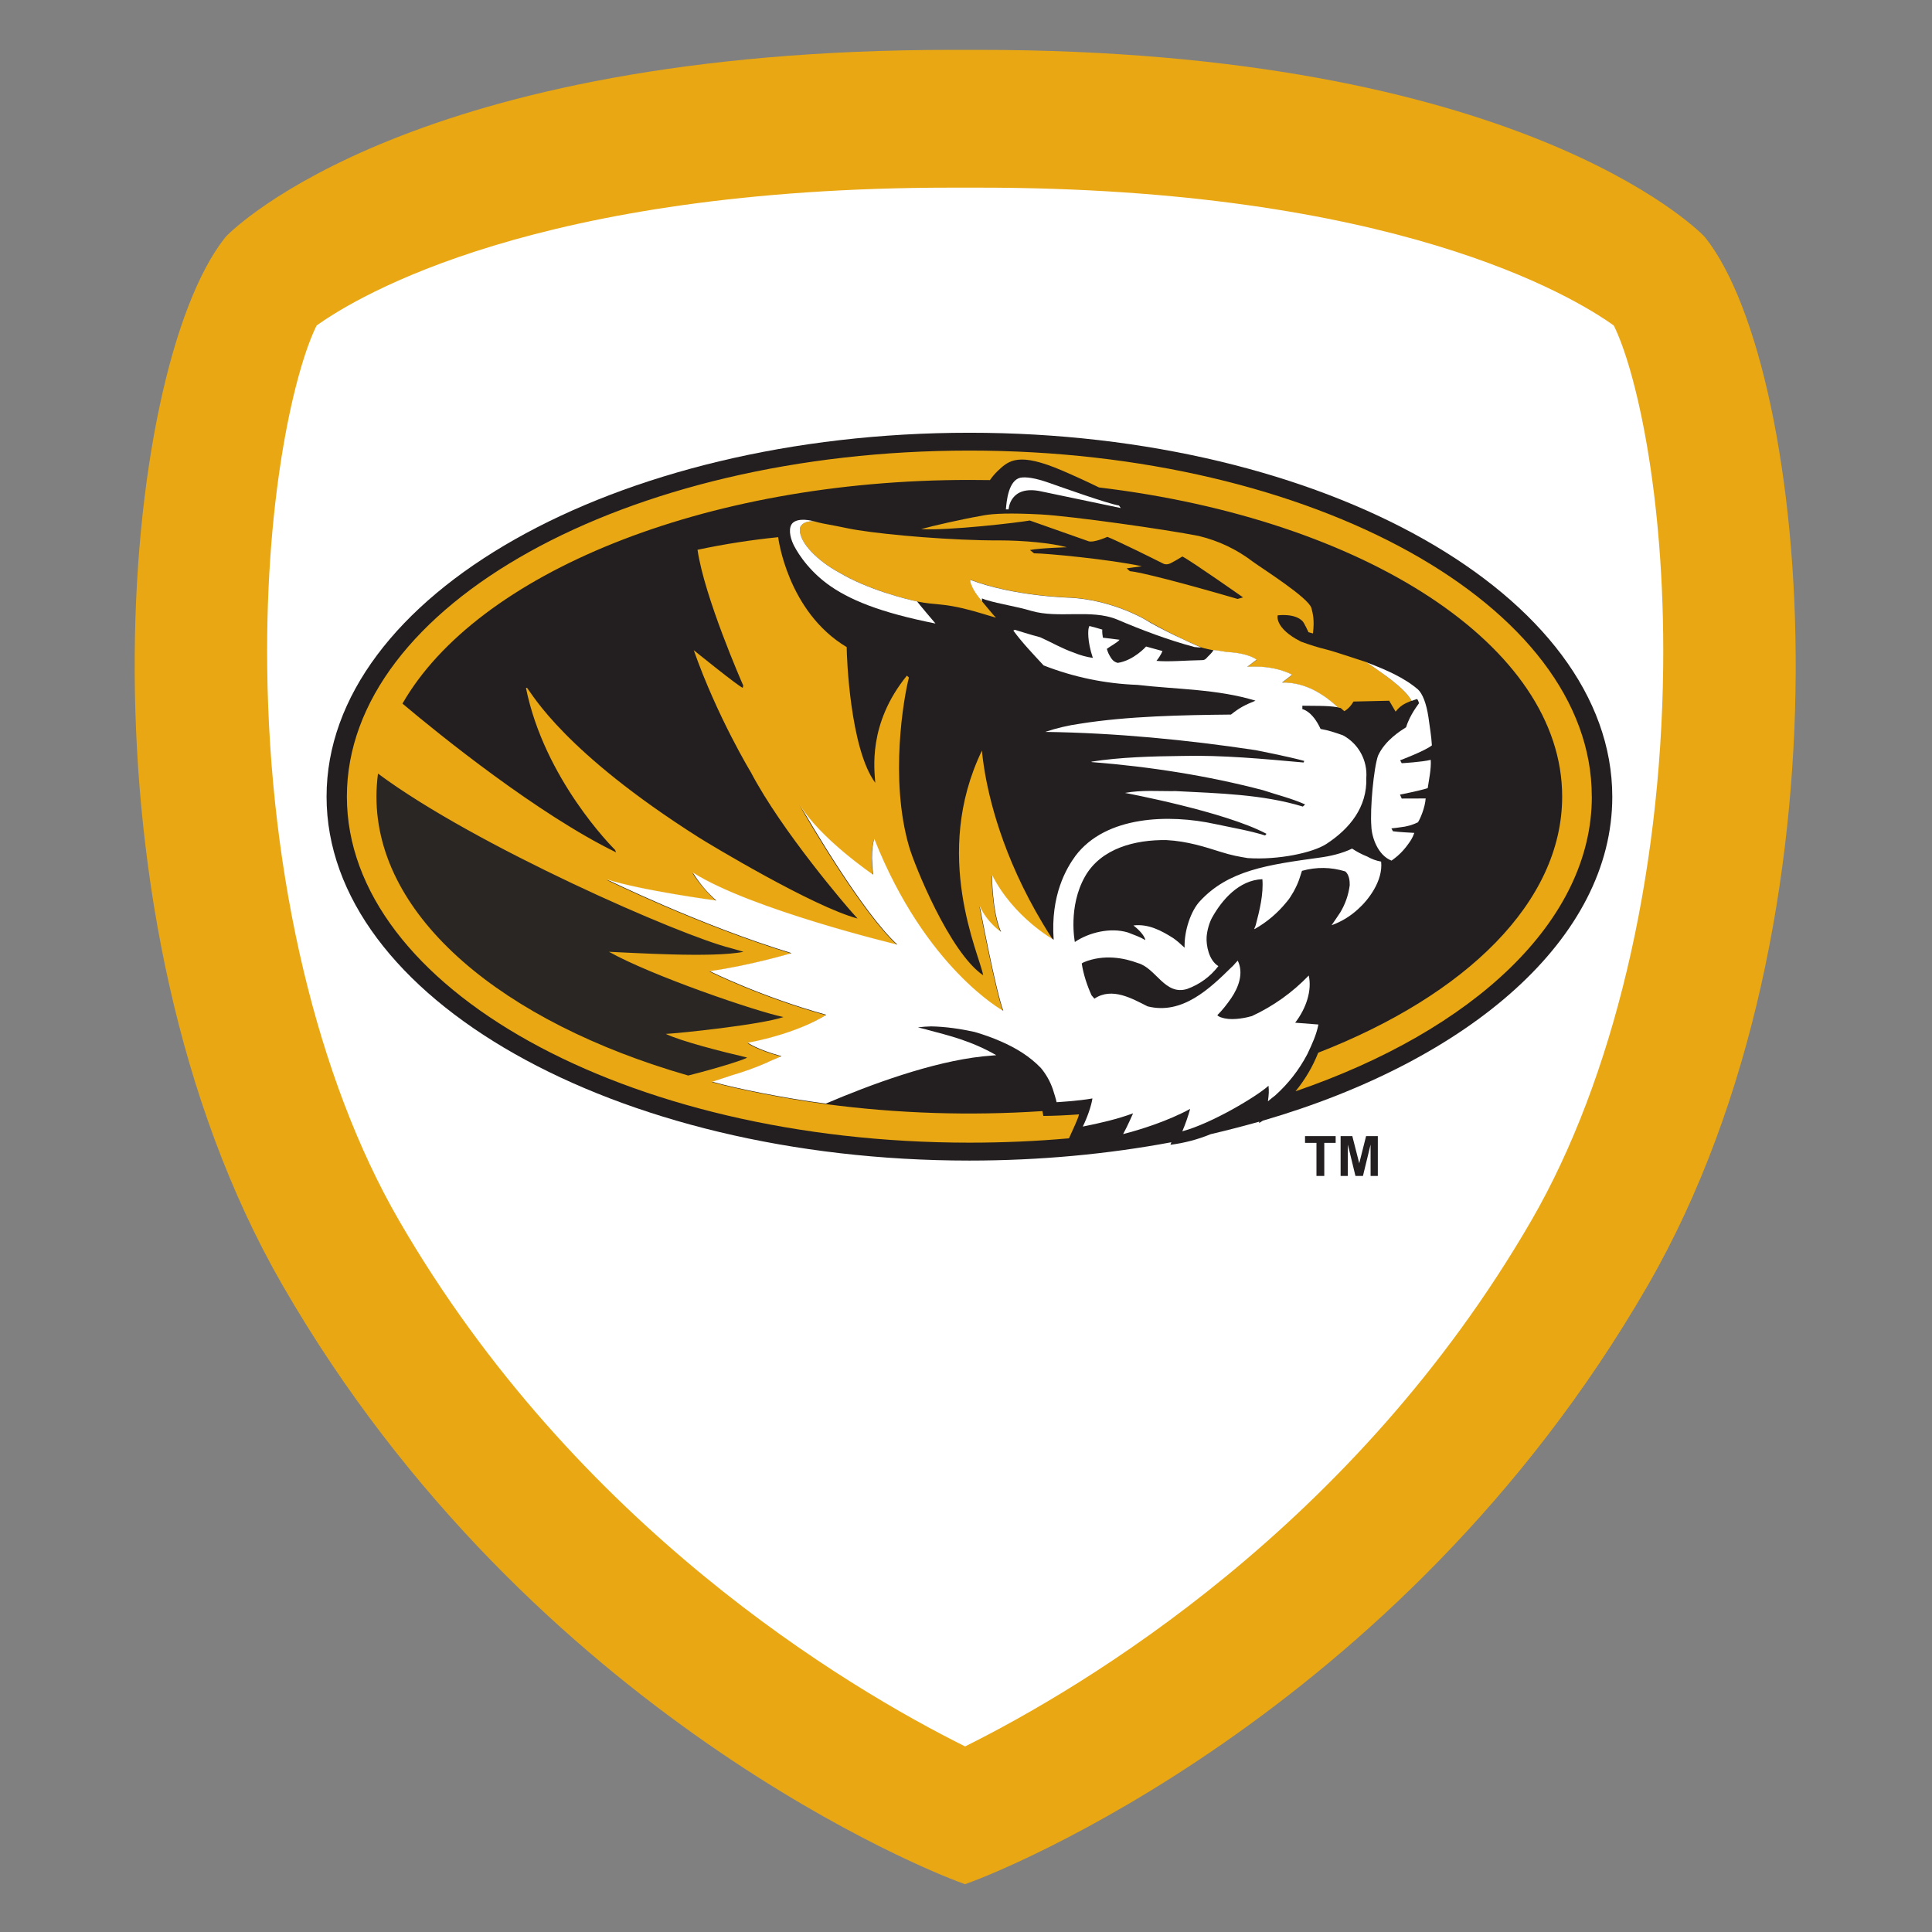 <?xml version="1.0" encoding="UTF-8"?>
<!DOCTYPE svg PUBLIC "-//W3C//DTD SVG 1.1//EN" "http://www.w3.org/Graphics/SVG/1.1/DTD/svg11.dtd">
<!-- Creator: CorelDRAW (Versión de evaluación) -->
<svg xmlns="http://www.w3.org/2000/svg" xml:space="preserve" width="5.683in" height="5.683in" version="1.1" style="shape-rendering:geometricPrecision; text-rendering:geometricPrecision; image-rendering:optimizeQuality; fill-rule:evenodd; clip-rule:evenodd"
viewBox="0 0 5683 5683"
 xmlns:xlink="http://www.w3.org/1999/xlink"
 xmlns:xodm="http://www.corel.com/coreldraw/odm/2003">
 <rect x="0" y="0" width="5683" height="5683" fill="#808080" stroke="none"/>
 <defs>
  <style type="text/css">
   <![CDATA[
    .fil0 {fill:none}
    .fil1 {fill:white}
    .fil3 {fill:#231F20;fill-rule:nonzero}
    .fil4 {fill:#2A2623;fill-rule:nonzero}
    .fil2 {fill:#E8A713;fill-rule:nonzero}
    .fil5 {fill:white;fill-rule:nonzero}
   ]]>
  </style>
 </defs>
 <g id="Capa_x0020_1">
  <g id="_2655867512576">
   <rect class="fil0" x="-0" y="-0" width="5683" height="5683"/>
   <path class="fil1" d="M4989.63 721.96l-3.5 -3.96c-31.35,-32.14 -77.12,-64.88 -113.87,-89.74 -109.6,-74.15 -232.54,-134.33 -355.04,-183.66 -503.58,-202.76 -1102.17,-262.82 -1640.06,-262.82l-75.98 0c-537.91,0 -1136.58,60.05 -1640.18,262.82 -122.5,49.33 -245.42,109.51 -355.02,183.66 -36.98,25.02 -82.22,57.46 -113.87,89.71l-3.41 3.93c-95.11,120.74 -153.27,331.75 -184.71,479.59 -53.8,253 -74,521.52 -72.6,779.84 3.27,599.37 128.12,1257.96 430.52,1782.32 307,532.32 733.98,985.11 1237.77,1335.38 160.04,111.27 328.65,212.98 502.94,300.39 71.87,36.04 149.07,72.96 224.55,101.19l11.57 4.32 11.54 -4.32c75.58,-28.29 152.75,-65.12 224.74,-101.19 174.4,-87.4 343.13,-189.1 503.28,-300.38 503.99,-350.18 931.16,-802.94 1238.19,-1335.39 302.4,-524.4 427.24,-1183.01 430.47,-1782.42 1.39,-258.31 -18.83,-526.82 -72.65,-779.8 -31.44,-147.79 -89.59,-358.73 -184.68,-479.46z"/>
   <path class="fil2" d="M5016.64 699.44l-4.69 -5.33c-21.67,-22.33 -550.97,-547.49 -2134.78,-547.49l-75.98 0c-1584.06,0 -2113.13,525.15 -2134.91,547.49l-4.65 5.33c-310.03,392.03 -454.31,1999.59 169.83,3081.76 734.54,1273.7 1932.72,1733.35 1983.41,1752.32l23.89 8.93 23.85 -8.93c50.74,-18.96 1249.74,-478.62 1984.34,-1752.32 624.03,-1082.4 479.75,-2689.85 169.7,-3081.76zm-2177.79 4437.66c-350.03,-174.42 -1144.69,-647.21 -1665.64,-1547.98 -239.22,-413.78 -380.3,-1006.67 -387.19,-1626.71 -5.65,-515.51 83.36,-880.82 145.32,-1004.91 120.53,-86.33 648.77,-405.54 1867.29,-405.54l81.1 0c1218.41,0 1746.75,319.21 1867.2,405.54 62.06,124.09 150.98,489.45 145.34,1004.91 -6.84,620.04 -147.97,1212.93 -387.14,1626.71 -521.08,900.96 -1316.11,1373.69 -1666.28,1547.98z"/>
   <path class="fil3" d="M2851.35 1272.93c-1043.99,0 -1890.74,479.42 -1890.74,1070.46 0,591.28 846.74,1070.45 1890.74,1070.45 207.36,0 407.26,-19 594.17,-53.89l-2.65 7.46c40.92,-5.19 80.44,-15.61 118.59,-31.28 48.59,-11.3 96.22,-23.81 142.89,-36.81l-0.97 4.09c4.09,-2.17 7.7,-4.81 11.31,-6.98 610.28,-177.52 1027.87,-537.39 1027.87,-952.59 0,-591.76 -846.74,-1070.93 -1891.21,-1070.93l-0 0z"/>
   <path class="fil4" d="M1107.59 2343.14c0,354.81 370.93,663.21 916.98,820.53 92.37,-23.33 180.17,-51.48 172,-53.16 -74.57,-17.32 -193.41,-47.87 -238.15,-69.28 40.18,-1.92 277.84,-26.46 346.4,-49.55 -81.79,-16.84 -388.01,-121.48 -513.58,-191.96 55.33,2.17 306.22,18.76 395.95,0l-38.49 -11.06c-143.37,-35.6 -751,-300.21 -1036.29,-513.1 -3.13,22.61 -4.81,44.98 -4.81,67.59l0 0z"/>
   <path class="fil2" d="M4682.43 2342.9c0,366.61 -348.8,687.98 -871.75,867.19 28.21,-34.36 50.5,-72.2 66.87,-113.54 434.91,-169.35 717.57,-443.58 717.57,-753.41 0,-444.3 -582.61,-816.19 -1362.24,-909.28 -35.85,-17.45 -72.1,-34.05 -108.73,-49.8 -127.49,-54.6 -156.36,-29.83 -188.11,0 -10.11,9.63 -17.8,19 -24.06,28.14l-60.61 -0.48c-785.16,0 -1449.09,277.11 -1667.5,657.91 110.65,93.33 399.07,325.7 628.32,437.56l-2.89 -7.22c-8.42,-8.18 -208.32,-209.04 -262.2,-476.53l3.37 0c16.84,20.93 109.93,189.07 503.96,439.24 30.55,19.48 337.5,204.47 468.11,239.11l-15.64 -17.31c-12.75,-13.95 -206.87,-238.63 -298.29,-413.03 0,0 -98.62,-162.13 -167.9,-358.9 0,0 131.58,106.56 144.09,110.65l1.44 -6.74c-4.33,-9.62 -114.5,-261 -134.46,-399.31 78.39,-16.66 157.44,-29.01 237.19,-37.04 0,0 26.7,218.9 201.58,323.3 0,26.94 9.62,298.29 83.96,399.07 -2.17,-37.76 -22.61,-172.71 93.09,-315.12l6.02 5.54c-15.4,58.93 -57.01,298.28 0,495.78 14.91,52.92 119.55,313.44 218.42,380.07 -11.31,-62.55 -152.03,-353.61 -3.61,-661.04 0.72,10.34 3.37,34.16 9.13,67.83 16.84,95.74 63.03,275.91 193.89,479.9l6.98 10.1c0,0 -118.83,-65.91 -181.37,-191.24 0,0 0,108.73 26.46,167.91 0,0 -39.46,-26.22 -62.54,-75.54 0,0 46.19,245.36 69.28,307.91 0,0 -228.53,-124.37 -379.12,-505.63 0,0 -13.23,29.58 -3.36,105.12 0,0 -157.8,-107.29 -217.22,-207.36 25.74,44.98 185.47,319.45 288.42,413.02 0,0 -430.59,-103.44 -601.86,-211.93 0,0 19.72,36.09 69.28,82.27 0,0 -220.83,-29.59 -323.06,-62.54 0,0 273.75,134.7 544.13,217.21 0,0 -121.96,36.32 -240.56,52.92 0,0 151.55,75.78 342.79,128.45 0,0 -75.77,52.92 -230.69,82.51 0,0 26.22,19.24 98.87,39.2l-37.04 16.36c-2.22,0.85 -4.38,1.82 -6.5,2.89 -33.14,14.5 -67.06,26.84 -101.76,37.05l-58.2 19.24 4.81 0.96c68.31,18.77 203.51,46.67 328.83,63.26l0.24 0c211.96,27.96 424.61,34.85 637.94,20.69l2.89 14.2c29.83,0 69.52,-1.93 104.88,-4.57 -2.89,13.48 -18.53,45.7 -29.59,70.48 -95.26,8.42 -192.92,12.75 -292.75,12.75 -1011.28,0 -1831.31,-455.84 -1831.31,-1018.02 0,-561.93 819.8,-1017.77 1831.08,-1017.77 1011.52,0 1831.32,455.84 1830.84,1017.53l0.24 0 0 0zm-2533.73 445.74c-143.61,-35.36 -751,-300.21 -1036.78,-513.1 -2.89,22.37 -4.57,44.98 -4.57,67.59 0,355.06 370.93,663.44 916.98,820.53 92.13,-23.09 180.42,-51.48 172.24,-53.16 -74.57,-17.31 -193.88,-47.87 -238.15,-69.28 39.93,-1.92 277.59,-26.46 346.16,-49.56 -81.79,-16.83 -388.02,-121.71 -513.34,-191.96 55.33,1.93 305.98,18.76 395.71,0l-38.25 -11.06 0 -0z"/>
   <path class="fil2" d="M3935.28 2080.94l8.67 1.93 10.34 9.14c17.31,-9.62 26.94,-28.39 26.94,-28.39l105.12 -2.41 18.77 31.99c2.41,-3.12 5.53,-5.77 7.21,-8.18 15.4,-15.88 32.72,-20.44 39.69,-23.57 -8.18,-15.64 -26.46,-37.29 -72.17,-71.21l-25.26 -18.52 -34.88 -23.81 3.13 1.2c-0.44,-0.27 -0.84,-0.59 -1.2,-0.96 2.88,1.92 -95.27,-31.76 -117.87,-37.05 -26.13,-6.43 -51.78,-14.37 -76.98,-23.81 -78.9,-39.93 -68.56,-77.22 -68.56,-77.22 0,0 50.28,-7.21 73.37,17.32 5.04,5.3 17.31,32.23 17.31,32.23l13.23 3.61c4.81,-40.89 -0.48,-58.69 -4.57,-74.57 -8.18,-30.31 -144.09,-115.94 -171.75,-136.15 -47.89,-36.57 -101.13,-61.92 -159.72,-76.02 -96.94,-19.24 -372.85,-58.21 -464.03,-63.26 -91.41,-4.81 -139.52,-2.41 -167.18,2.41 -2.85,0.72 -5.74,1.28 -8.66,1.69 -60.38,10.58 -142.89,29.58 -176.57,38.97 42.09,2.41 112.58,-2.41 176.8,-8.42 67.35,-6.26 128.46,-14.19 142.65,-16.84l172.48 60.86c15.15,5.54 55.8,-12.75 55.8,-12.75 26.46,10.35 128.22,60.38 164.3,78.67 7.22,3.61 16.36,1.93 21.89,-1.2 14.43,-7.7 18.04,-9.62 34.4,-19.73 25.5,12.75 178.5,120.28 178.5,120.28l-16.12 4.58c-164.78,-48.12 -286.74,-79.15 -317.05,-81.8l-9.14 -8.17 44.5 -6.26c-96.22,-20.44 -281.2,-38.01 -317.05,-38.01l-12.03 -9.62c27.18,-5.77 108.49,-8.18 108.49,-8.18 -45.71,-12.5 -126.78,-20.2 -200.39,-20.2 -16.35,0 -33.67,0 -51,-0.49 -150.82,-3.6 -326.91,-21.17 -392.33,-34.87 -55.57,-11.55 -65.91,-12.51 -73.85,-14.44 -8.66,-1.69 -13.71,-3.13 -26.46,-6.5 -36.33,-0.96 -40.9,18.76 -40.9,20.45 -5.29,42.58 57.25,99.35 113.78,129.17 86.6,52.2 202.54,80.1 230.69,86.36 26.7,5.54 49.31,7.22 70.25,9.14 44.26,4.33 88.52,16.6 120.99,26.46 18.04,5.3 32.48,9.86 40.9,12.03 -5.78,-5.05 -27.66,-32 -41.38,-48.35 -3.54,-4.4 -7.07,-8.8 -10.58,-13.23l0.47 0c-24.05,-31.28 -24.77,-50.52 -24.77,-50.52 128.45,49.31 294.67,52.92 294.67,52.92 121.96,6.49 217.46,62.54 217.46,62.54 54.42,31.48 110.55,59.55 168.39,84.2 -1.92,-0.48 9.87,3.61 35.6,8.42l0 -0.24c14.44,0.96 25.98,3.85 36.09,5.29l7.22 0.72c62.3,3.61 83.47,22.37 83.47,22.37l-27.42 20.93c82.99,-6.02 131.82,23.33 131.82,23.33l-29.59 23.09c72.17,-2.41 130.38,40.89 164.06,72.65l0 0.01z"/>
   <path class="fil5" d="M2877.81 1755.71l10.58 13.23 0 -8.66 8.18 2.89 0.24 0.49 -0.24 -0.24 2.88 0.96c42.82,12.99 90.21,19.24 133.99,32.48 79.86,23.33 175.6,-5.77 251.61,25.02 72.17,30.79 149.87,60.38 228.28,81.3 6.74,0.96 13.72,1.2 20.45,1.69 -37.05,-16.12 -120.28,-54.12 -168.39,-84.19 0,0 -95.5,-56.05 -217.46,-62.54 0,0 -165.98,-3.61 -294.67,-52.92 0,0 0.48,19.24 24.78,50.52l-0.24 0 0.01 -0zm184.74 -310.31l233.34 48.83 0.72 0 -5.06 -7.22c-35.12,-6.02 -169.59,-54.12 -205.43,-66.64 -42.81,-15.15 -68.56,-18.04 -84.92,-15.15 -34.64,8.17 -40.41,68.31 -42.33,93.09l7.94 0c0,0 3.13,-72.89 95.74,-52.92l-0 0z"/>
   <path class="fil5" d="M4021.64 2519.47c-15.65,-6.22 -30.48,-14 -44.5,-23.33 -28.62,14.19 -64.95,22.61 -96.7,26.7 -149.14,20.69 -267.25,36.33 -351.93,129.18 -24.54,26.7 -45.7,84.44 -44.02,135.67 -13.95,-12.74 -20.93,-19.48 -33.67,-28.38 -34.15,-21.65 -72.89,-42.58 -116.91,-37.04 17.8,13.23 33.68,31.99 35.12,43.05 -16.11,-9.62 -31.03,-14.43 -51,-22.37 -51.96,-15.87 -115.7,0.24 -156.35,27.91 0,0 -20.69,-103.91 30.07,-192.92 47.15,-82.75 147.46,-108.26 239.59,-106.8 61.1,3.13 114.02,20.44 157.56,34.15 33.68,10.83 56.53,14.68 81.31,18.76 89.72,6.01 191,-15.4 231.41,-41.62 68.56,-44.74 120.28,-108.25 117.39,-194.37 0.92,-12.62 0.03,-25.11 -2.65,-37.47 -2.7,-12.36 -7.08,-24.09 -13.16,-35.19 -6.08,-11.1 -13.61,-21.1 -22.58,-30.02 -8.98,-8.92 -19.03,-16.39 -30.17,-22.41 -21.65,-7.7 -42.81,-14.91 -65.91,-18.76 -24.78,-53.88 -53.64,-58.22 -53.64,-58.22l0 -10.1 51 0.48c20.93,0.48 34.64,0.96 53.4,4.09 -33.67,-31.76 -91.65,-74.81 -164.05,-72.65l29.58 -23.09c0,0 -48.83,-29.1 -131.82,-23.33l27.43 -20.93c0,0 -21.17,-18.76 -83.48,-22.37l-7.22 -0.72c-10.34,-1.44 -22.13,-4.33 -36.08,-5.29 -5.3,9.62 -14.91,16.84 -22.13,25.26 -4.81,4.33 -7.46,4.33 -16.12,4.57 -39.21,0.48 -97.18,5.54 -129.66,1.93 13.71,-16.84 17.56,-28.87 17.56,-28.87l-48.11 -13.23c0,0 -36.08,40.9 -83.23,48.12 -12.5,-2.89 -18.04,-10.83 -24.05,-21.41 -4.81,-7.94 -8.18,-19.73 -8.18,-19.73 7.94,-6.5 33.19,-19.96 37.28,-26.94l-48.83 -6.02c-3.13,-18.28 -1.69,-23.81 -1.69,-23.81 -14.19,-4.33 -22.85,-6.74 -38.01,-10.59 0,0 -1.69,3.13 -2.41,7.22 -0.96,4.33 -4.81,34.88 12.51,86.6 -18.99,-2.76 -37.36,-7.81 -55.08,-15.15 -36.08,-12.51 -66.39,-30.56 -99.59,-45.47 -24.54,-6.26 -71.93,-21.17 -71.93,-21.17 0,0 -2.16,-2.41 -7.22,1.44 25.74,35.36 57.74,68.56 89.01,102.48 88.74,34.64 180.72,53.72 275.92,57.25 115.95,13.48 234.54,12.03 347.35,46.43 -31.03,12.99 -44.98,19.24 -72.16,40.89 -140.96,1.44 -302.62,4.33 -444.3,26.94 -34.74,4.89 -68.73,12.91 -101.99,24.06 206.87,2.89 417.6,23.33 618.7,53.65 0,0 98.63,19.24 143.13,31.75l-1.93 4.57c-119.08,-10.59 -238.63,-22.13 -356.74,-19.25 -89.72,0.97 -183.3,3.61 -267.25,16.84l0.72 1.2c171.99,13.47 343.03,40.41 504.19,82.75 40.89,13.71 84.19,24.06 123.65,41.85 -1.69,1.93 -4.81,4.09 -6.73,6.26 -117.87,-36.09 -248.49,-38.98 -373.33,-45.47 -50.76,0.73 -100.31,-3.85 -149.87,5.3 0,0 293.95,54.84 416.15,120.28 -1.1,1.82 -2.46,3.43 -4.09,4.81 -48.59,-14.91 -91.41,-21.65 -146.26,-33.43 -136.15,-29.83 -322.09,-24.78 -411.34,93.33 -26.46,36.08 -73.85,115.46 -64.23,246.81 0,0 -118.59,-65.91 -181.37,-191 0,0 0,108.72 26.46,167.9 0,0 -39.93,-26.46 -62.54,-75.77 0,0 46.18,245.36 69.28,308.14 0,0 -228.52,-124.6 -379.35,-505.88 0,0 -12.99,29.59 -3.37,105.37 0,0 -157.8,-107.29 -216.98,-207.59 25.98,44.98 185.47,319.21 288.18,413.27 0,0 -430.34,-103.2 -601.86,-212.17 18.94,30.99 42.04,58.49 69.28,82.51 0,0 -220.82,-29.59 -322.82,-62.54 0,0 273.75,134.71 544.13,217.22 0,0 -122.2,36.56 -240.79,52.92 0,0 151.55,75.53 343.02,128.45 0,0 -76.01,52.44 -230.93,82.27 0,0 26.46,19.49 99.11,39.45l-37.28 16.11 -6.26 3.13c-33.13,14.44 -67.05,26.7 -101.75,36.8l-58.45 19.24c1.56,0.57 3.17,0.97 4.81,1.2 68.08,18.76 203.51,46.67 329.08,63.03l0.24 0c131.82,-56.29 311.99,-122.68 461.14,-138.8l40.17 -3.61c-75.05,-42.81 -140.24,-57.97 -199.9,-73.85 -12.27,-3.85 -16.84,-4.08 -30.55,-7.94 17.56,-1.92 21.65,-2.41 38.97,-2.89 41.62,0.72 86.6,7.21 127.73,16.36 26.46,7.69 52.44,16.84 77.46,27.9 44.27,19.25 84.91,44.03 117.63,78.18 15.51,18.71 27.22,39.56 35.12,62.55 5.05,16.6 7.7,23.57 11.06,38.01 0,0 64.71,-3.61 105.36,-11.07 -3.37,22.85 -15.88,57.49 -28.39,82.75 50.04,-9.86 103.44,-22.37 147.94,-38.97 0,0 -16.84,38.73 -29.35,61.1 51.48,-12.99 132.31,-38.73 197.26,-74.09 -6.23,22.48 -13.93,44.45 -23.09,65.91 87.56,-23.57 220.11,-103.44 253.54,-133.99 1.69,16.84 0.97,24.3 -1.68,45.7 17.32,-14.43 10.83,-8.91 20.93,-16.84 39,-34.94 70.67,-75.59 95.01,-121.96 14.44,-30.55 26.94,-57.73 32.48,-87.08l-68.31 -5.3c32.96,-42.81 49.8,-95.74 39.93,-138.8 -48.31,50.17 -104.04,89.94 -167.19,119.32 -14.91,4.33 -52.2,12.75 -80.1,6.73 -7.22,-1.93 -16.35,-3.37 -21.65,-9.38 15.16,-14.91 28.63,-32.47 40.66,-49.8 21.65,-31.75 37.53,-73.37 19.48,-110.65 -10.1,10.1 -11.55,13.71 -18.52,19.48 -63.98,62.78 -144.81,140.72 -246.8,114.98 -44.26,-22.13 -104.16,-57.73 -156.36,-22.61l-8.42 -9.87c-12.99,-28.63 -24.05,-61.82 -28.87,-93.81l6.5 -3.61c58.93,-24.06 118.35,-12.51 158.76,2.65 53.41,14.68 79.38,96.7 145.06,76.02 37,-13.56 67.56,-35.93 91.65,-67.11 -28.38,-17.32 -36.09,-61.34 -34.64,-85.64 1.44,-20.2 8.42,-43.3 16.12,-57 28.39,-51.24 78.66,-110.42 147.94,-113.06 3.61,43.78 -8.18,91.41 -19.24,133.76 -0.73,4.81 -7.22,14.91 -3.13,12.74 36.17,-20.58 67.37,-47.04 93.57,-79.38 9.63,-11.31 11.8,-15.87 20.69,-30.55 16.36,-30.31 17.57,-40.65 24.54,-61.1 42.66,-11.85 85.16,-11.29 127.5,1.69 11.3,9.62 13.23,27.66 12.99,40.41 -3.63,28.55 -12.85,55.17 -27.66,79.86 -3.61,5.3 -21.65,32.71 -25.74,38.01 29.17,-10.56 55.15,-26.36 77.94,-47.39 30.55,-27.18 73.85,-83.47 67.84,-139.76 -14.5,-2.59 -28.13,-7.57 -40.89,-14.92l0 0 -0.02 0z"/>
   <path class="fil5" d="M4123.15 2245l-4.57 -8.66c0,0 72.17,-26.94 93.33,-43.78 -1.44,-27.18 -6.26,-53.64 -10.11,-82.75 -6.26,-42.34 -17.8,-69.28 -30.55,-81.55 -41.61,-35.6 -95.26,-58.45 -148.18,-78.66l-3.37 -1.2c12.74,8.42 24.3,16.12 34.88,23.81l25.5 18.28c45.71,34.16 63.99,55.57 72.17,71.2 4.81,-1.92 16.36,-5.53 16.36,-5.53 0,0 4.33,6.02 5.29,12.51 0,1.2 -26.46,32.48 -37.77,70.48 -14.91,9.62 -61.58,37.76 -82.51,83.47 -12.75,35.37 -24.06,157.08 -19.72,208.32 0.96,31.27 18.76,84.67 59.18,100.56 18.69,-12.85 34.64,-28.49 47.87,-46.91 6.98,-9.62 13.48,-17.8 19.25,-34.64 -11.07,-0.72 -44.5,-2.17 -62.78,-4.81 -1.69,-2.64 -1.92,-4.09 -4.57,-8.42 11.3,-1.2 17.56,-1.93 26.94,-3.37 17.85,-1.8 34.85,-6.61 51,-14.43 6.73,-9.62 20.93,-43.3 22.85,-70.24l-70.48 0.24 -5.06 -11.55c0,0 57.73,-11.31 81.55,-19 3.61,-25.02 10.59,-56.29 8.91,-83.24 -25.74,6.5 -85.4,9.86 -85.4,9.86l0 0.01zm-1691.32 -528.74c64.71,48.11 157.8,85.63 319.94,117.87 0,0 -50.76,-59.65 -54.12,-64.95 -28.63,-6.01 -144.33,-33.91 -230.93,-86.11 -56.29,-30.07 -118.83,-86.6 -113.54,-129.42 0,-1.69 4.57,-21.17 40.9,-20.45 -7.7,-1.92 -44.51,-10.82 -61.83,4.57 -13.95,12.75 -9.14,41.37 1.69,63.98 5.3,10.83 33.68,66.15 97.91,114.5l-0 0z"/>
   <path class="fil3" d="M3872.38 3459l0 -97.27 -33.63 0 0 -19.78 90.11 0 0 19.78 -33.47 0 0 97.27 -23 0zm71.04 0l0 -117.05 34.45 0 20.36 79.83 20.12 -79.83 34.53 0 0 117.05 -21.26 0 -0.08 -92.15 -22.4 92.15 -22.1 0 -22.29 -92.15 -0.08 92.15 -21.26 0z"/>
  </g>
 </g>
</svg>

